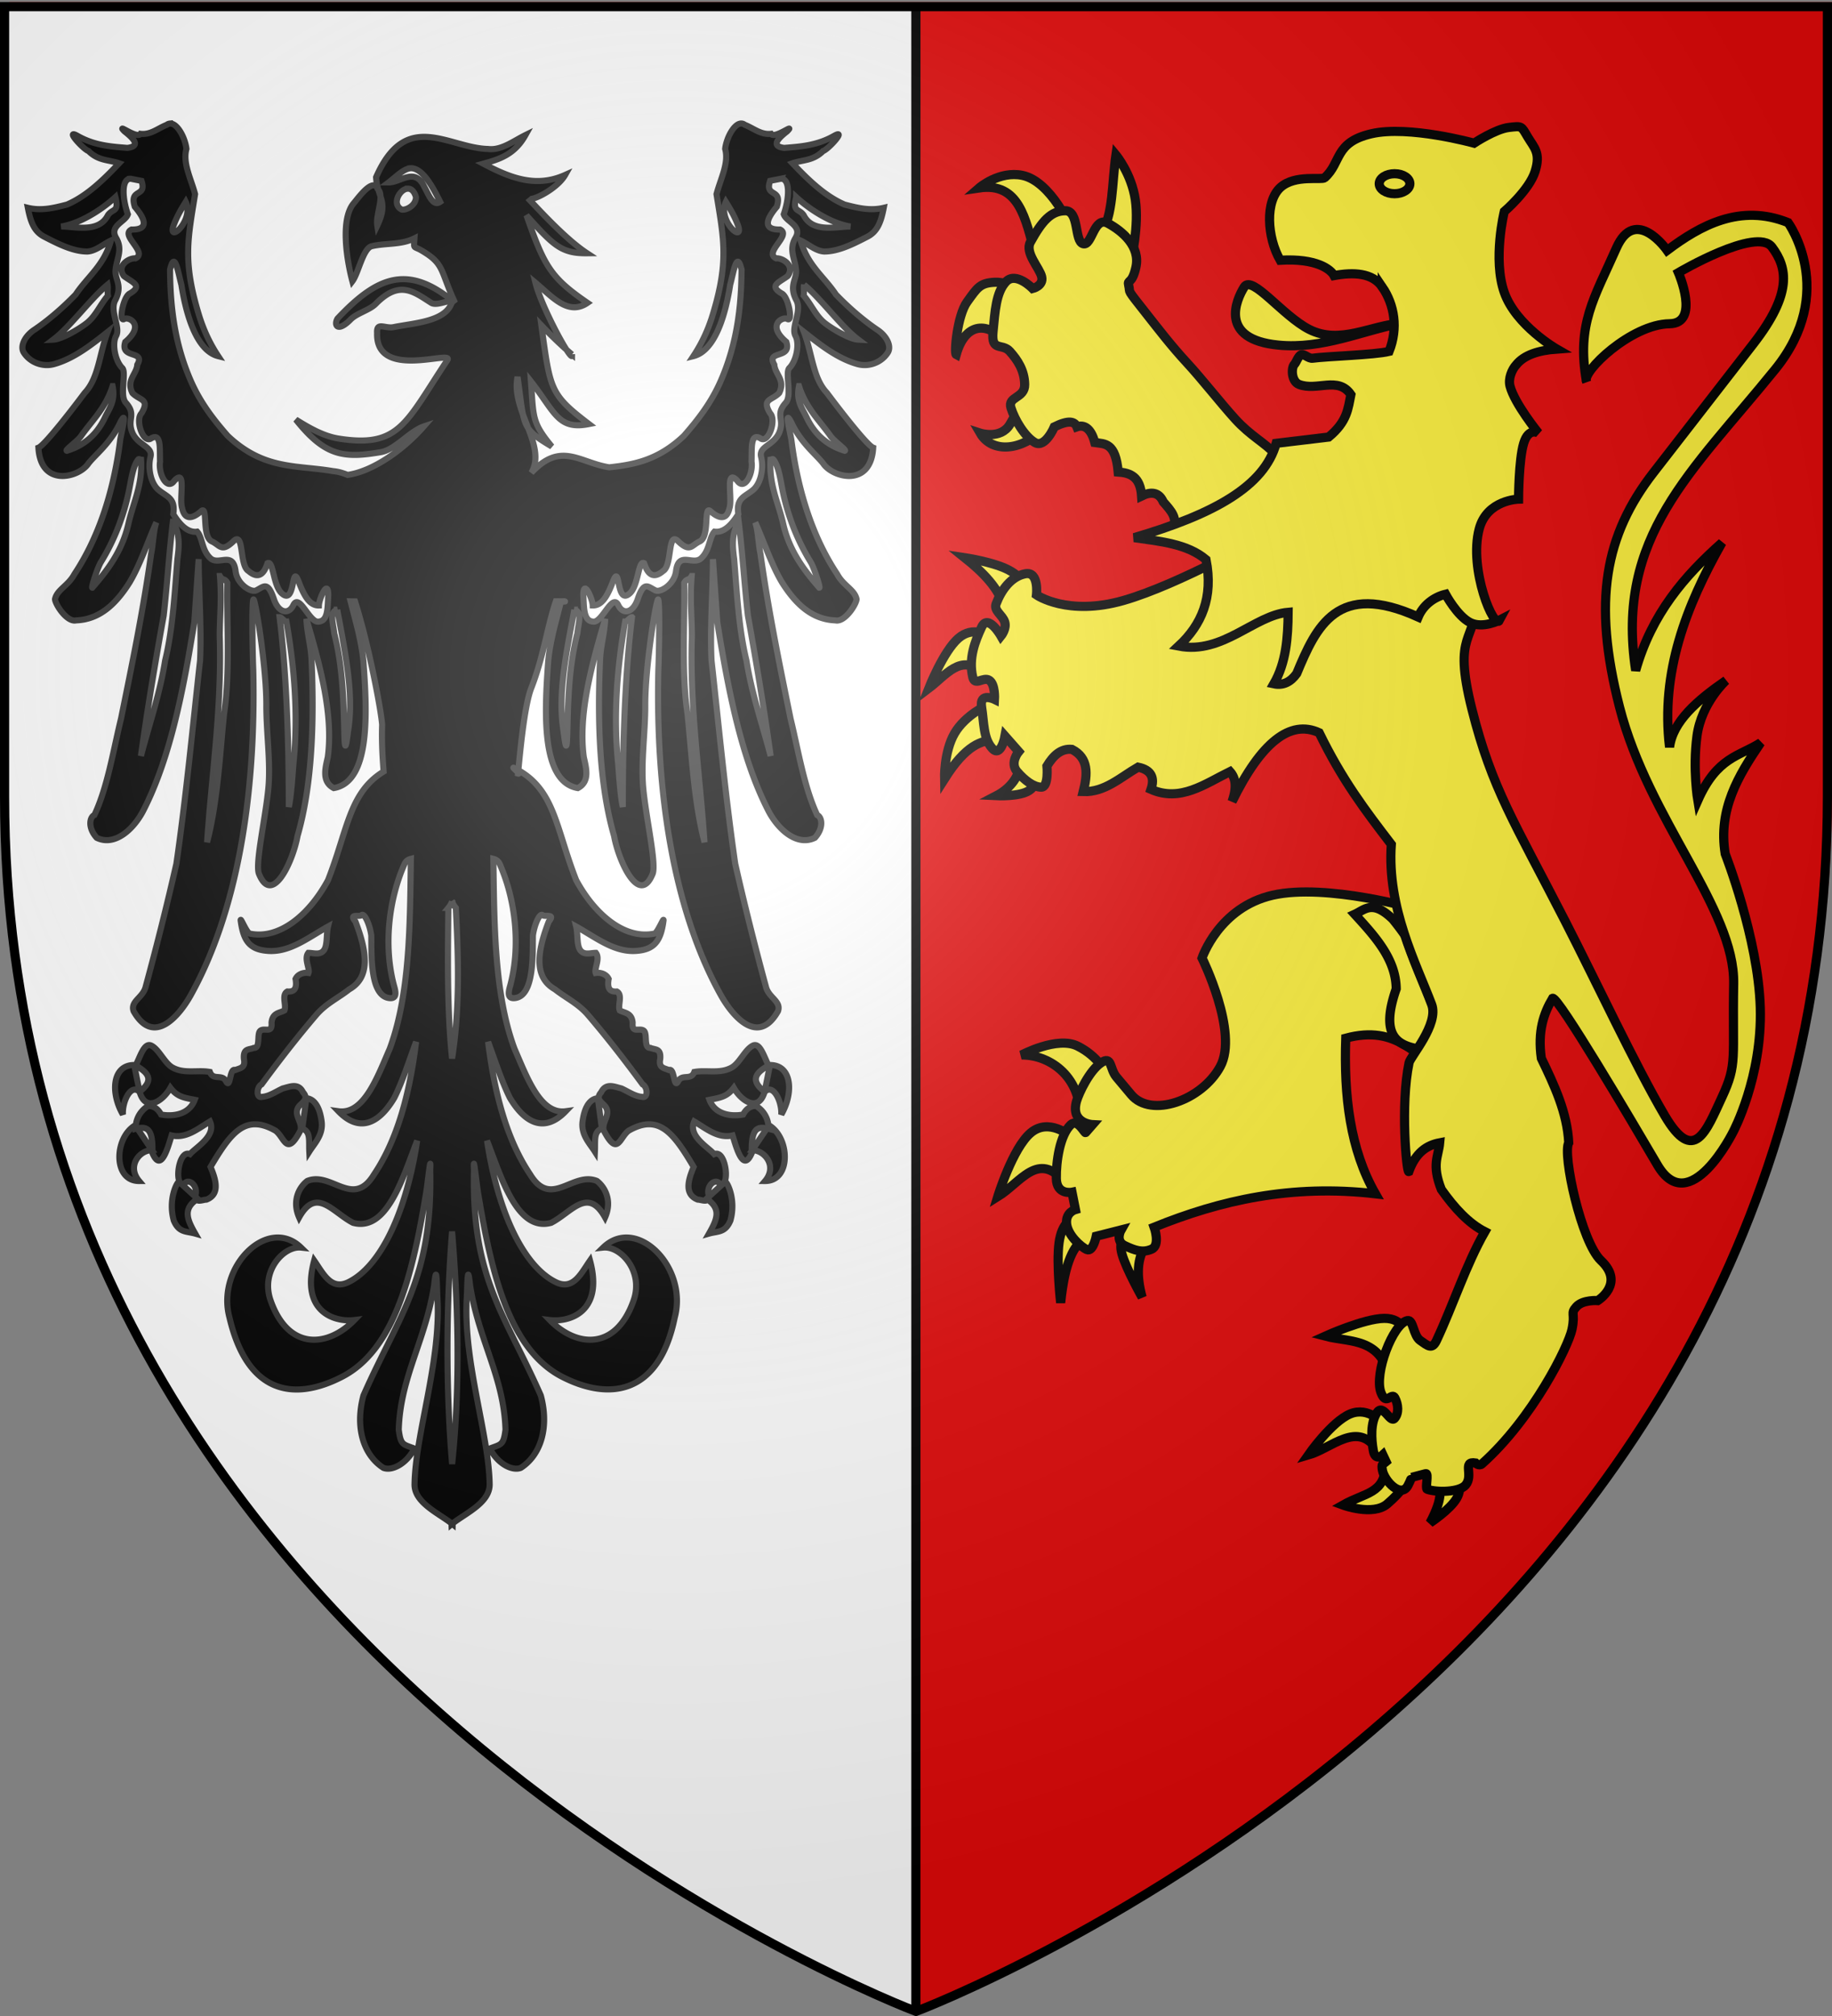 <svg xmlns="http://www.w3.org/2000/svg" xmlns:xlink="http://www.w3.org/1999/xlink" width="600" height="660" version="1.0"><rect width="100%" height="100%" fill="#808080" stroke="none"/><desc>Flag of Canton of Valais (Wallis)</desc><defs><radialGradient xlink:href="#a" id="b" cx="221.445" cy="226.331" r="300" fx="221.445" fy="226.331" gradientTransform="matrix(1.353 0 0 1.349 -77.63 -85.747)" gradientUnits="userSpaceOnUse"/><linearGradient id="a"><stop offset="0" style="stop-color:white;stop-opacity:.314"/><stop offset=".19" style="stop-color:white;stop-opacity:.251"/><stop offset=".6" style="stop-color:#6b6b6b;stop-opacity:.125"/><stop offset="1" style="stop-color:black;stop-opacity:.125"/></linearGradient></defs><g style="opacity:1;display:inline"><path d="M301.5 657S600 544.68 600 259.228V.676H3v258.552C3 544.68 301.5 657 301.5 657" style="fill:#e20909;fill-opacity:1;fill-rule:evenodd;stroke:none;stroke-width:1px;stroke-linecap:butt;stroke-linejoin:miter;stroke-opacity:1"/></g><g style="opacity:1;display:inline"><path d="m299.892 658.24-.289-656.652-297.91.397-.397 257.36c0 285.452 298.596 398.895 298.596 398.895" style="fill:#fff;fill-opacity:1;fill-rule:evenodd;stroke:none;stroke-width:0;stroke-linecap:butt;stroke-linejoin:miter;stroke-miterlimit:4;stroke-dasharray:none;stroke-opacity:1;display:inline"/></g><g style="opacity:1;display:inline"><path d="M826.199 859.442c-.698-19.53-13.07-45.325-23.063-53.267 22.125-17.578 25.013-49.542 23.089-75.868-4.797-25.791-16.055 14.489-12.366 24.935 3.15 10.937-1.91 28.244-14.9 16.193-12.085 16.838 1.211 37.782 4.814 55.463-6.01 15.068-32.52-18.718-23.373-32.938 2.238-19.591 23.744-39.423 10.907-58.604-22.334-4.747-27.571 25.15-33.809 40.549-8.285 19.963-13.208-20.36-5.326-26.954 9.74-12.816-.419-18.01-11.412-8.765-25.316.342 12.578-33.163-7.888-30.558-24.764-15.653 21.648-33.829 22.347-8.188 13.955 22.287 47.389-32.234 17.818-14.75-19.634 6.4-12.718-14.172 1.736-15.303 13.597-21.954 17.79-52.108 42.658-65.035-3.867-16.888-1.39-39.394-12.994-51.93-9.166 21.753-15.625 45.475-25.337 67.496-9.166 22.36-21.629 44.862-42.421 58.346-34.3-5.487-6.56-36.098 8.163-47.754 14.47-14.733 19.161-35.335 29.902-52.608 4.522-7.895 15.829-34.688 6.306-32.425-14.344 27.404-22.62 62.974-52.481 77.895-31.302 14.095-17.833-31.104-1.824-40.54 14.843-14.949 41.111-41.286 37.335-57.323-13.85 17.447-24.148 41.06-45.928 49.752-18.104.325-25.222-26.094-5.22-31.109 9.055-7.328 36.837-33.373 28.542-34.816-6.065 18.024-48.183 19.47-41.794-3.228 6.586-9.316 35.266-19.076 29.224-28.225-17.943 24.213-49.286-15.169-23.186-25.265 13.333 8.22 27.112-15.649 5.024-10.984-19.673.948-27.715-40.236-.691-31.018 23.553-4.149-16.45-7.66-14.806-20.285-6.11-16.935 11.08-22.843 22.98-18.983 29.197-11.367 18.533 28.535 21.203 44.623 3.498 15.353 17.029 21.687 10.303 39.026-1.89 12.813 9.81 25.35 22.826 19.262-5.058 16.692 8.178 29.177 24.137 21.68 14.565 19.29 23.554-26.365 14.532-35.87 8.145-14.42 5.592-27.667-4.846-24.094 6.741-8.95 17.62-29.078-1.308-30.827 15.098-20.28-7.698-9.7-15.664-10.824 2.122-11.1 20.609-25.523.218-32.496-18.766 18.125-4.38-40.763 17.418-21.424 12.399 8.095 34.032 7.22 24.347 25.03-3.942 17.74 20.916 6.21 11.28 23.433-3.72 7.467-1.924 20.572 9.269 15.589-18.225 10.716 17.84 40.6-11.487 36.417 12.446 16.439-.361 58.16 18.556 60.778 9.946-9.561 37.167 2.234 26.64-22.067 6.172-13.722 39.632-5.907 23.263-31.341-3.804-23.945 30.105-45.187 10.316-68.371 4.238-22.132 38.365-6.796 47.941-.618 11.485 19.61-46.146 26.522-12.615 33.517 28.471-6.011-1.216 47.812-18.969 28.995 1.007 19.54 44.03 7.67 27.026 32.923-3.818 19.555-30.346 3.6-34.65 4.33 10.655 13.459 47.466 19.514 26.608 42.87-14.998 13.845-31.047-16.692-39.491-12.87 11.699 16.635 25.54 33.318 43.566 43.237 6.545 29.132-30.159 23.687-40.654 6.214-8.724-6.65-12.958-30.694-21.146-29.028 9.14 18.542 18.585 38.673 33.998 52.55 13.644 7.475 32.71 35.344 13.402 44.886-25.288.016-37.533-26.347-47.923-45.449-5.677-10.709-17.65-38.198-22.087-35.728 9.2 38.183 31.426 71.404 54.222 102.745 32.837 6.939-2.213 43.157-19.718 21.99-18.366-29.281-33.729-60.915-44.556-94.005-4.892-10.828-10.23-42.034-13.901-15.345-5.442 18.722-13.718 45.308 6.44 58.36 16.522 7.3 14.875 30.889 26.282 44.318 3.164 12.004 36.72 27.752 9.32 22.71-10.072-5.01-26.129-9.246-11.735 6.185 10.457 30.826 33.044-7.544 50.952-4.248 11.569 10.034 5.467 17.052-6.58 20.567-11.628 10.86 21.202 25.875-1.424 29.936-8.11-1.424-28.599-7.58-14.55 6.72 13.01 7.524 2.662 55.618-7.138 27.937 3.495-19.617-15.146-47.193-36.301-32.8-5.328 20.005 23.074 34.31 14.59 56.918-1.151 13.259-7.703 39.812-25.855 31.778 11.53-15.351 15.604-37.887 8.37-55.847-8.247-11.738-23.436 10.903-13.684-8.139 1.706-13.594-1.939-42.93-14.973-43.615.539 17.55-2.253 35.998 5.322 52.644 5.248 17.708 28.02 35.5 5.03 47.164-7.234 8.83-5.01 54.542-18.148 35.768m29.683-128.737c-1.582-18.347 38.366-3.261 19.125-22.26-8.17-11.695-25.84-39.96-35.79-27.139 2.338 15.33 2.684 46.039 16.665 49.4m-45.546.825c6.448-16.7 14.94-36.361 9.406-54.025-17.221 2.218-30.178 21.096-36.377 36.95 1.878 12.75 25.298-4.114 22.937 16.652-.472 2.538 3.927 3.874 4.034.423" style="fill:#fff"/><path d="M55.637 40.455a1.9 1.9 0 0 0-1.02.414c-2.834 1.103-5.28 3.334-8.576 2.939-1.142 1.832-8.219-3.816-5.27-.804 3.468 2.694 5.12 4.885.96 5.42-5.422-.44-10.831-.785-16.434-3.996-4.215-2.32 2.147 4.603 3.686 5.006 3.26 3.283 6.684 2.85 10.037 4.018-5.223 5.493-10.694 10.786-17.09 13.525-4.129 1.06-8.256 2.137-12.809 1.057.889 4.623 2.04 7.818 5.499 9.53 4.7 2.43 9.441 4.791 14.012 4.775 2.795-.165 5.128-2.39 7.692-3.582-2.217 8.15-7.66 11.82-11.545 17.659-4.25 4.386-9.034 8.52-13.647 11.619-3 2.015-4.68 5.36-3.305 7.463 2.07 3.168 6.155 4.752 9.915 3.697 6.446-1.809 12.053-6.199 17.531-10.54-2.78 7.221-2.93 15.11-7.509 19.932-4.948 6.613-13.285 17.273-15.185 17.98.759 13.003 13.052 9.842 16.251 5.35 1.97-2.747 7.413-6.741 10.632-13.778 2.478-4.648.092 4.037-.137 6.269-2.292 17.583-7.381 32.151-14.957 43.56-2.034 3.827-5.688 5.033-6.352 8.198.124 1.761 3.897 7.623 6.93 6.935 7.518-.286 12.885-5.122 17.5-12.446 3.47-5.84 5.84-13.122 8.774-19.656-.893 2.208-1.072 7.289-1.736 10.402-2.596 18.473-6.238 36.165-9.84 53.848-2.626 10.809-4.438 22.446-8.727 31.574-1.579.655-2.228 4.194.762 7.463 6.107 2.968 12.428-3.184 15.429-9.254 8.7-17.131 12.96-39.095 16.525-61.311l1.432-20.667c.047 11.006.973 22.46.457 33.182-2.46 22.248-4.607 44.762-7.753 66.523-3.11 13.712-6.556 27.357-10.098 40.415-.956 3.525-5.05 4.627-3.914 7.876 6.67 11.773 15.135 1.126 18.627-5.098 15.374-27.493 21.5-65.633 20.563-106.525-.323-8.014-.511-24.65.167-23.077.974 2.259 4.163 22.95 4.112 34.444-.038 8.848 1.424 18.495.686 26.935-.837 9.568-4.431 25.074-3.107 28.337 4.34 10.696 11.145-4.06 12.642-12.4 4.825-16.643 5.51-37.418 4.584-57.637-.165-4.601-1.51-8.809-1.675-13.41 4.357 14.84 8.904 31.18 6.99 45.282-.808 3.605-2.05 7.993 1.966 10.104 12.133-2.061 10.93-24.974 9.702-41.494-.616-6.686-2.533-13.095-4.189-19.633.483.017.966.013 1.447.023 4.338 13.633 8.415 34.723 8.88 40.323-.172 5.11.077 10.239.487 15.362-11.32 6.892-11.785 19.224-18.216 35.57-6.151 11.39-15.99 19.542-25.665 17.474-1.059-.391-3.055-5.562-2.94-4.294.885 6.656 2.914 9.619 9.17 9.989 7.044.416 13.046-4.437 19.435-7.991-.575 2.342-.156 5.84-1.203 7.531-1.254 2.024-3.538 1.063-5.24 1.08-1.503 1.89.586 5.212.046 6.59-1.438-.237-3.413.254-4.234 1.952.621 3.497-.695 4.259-2.681 4.11-2.022 1.146-.225 4.48-.96 6.2-1.575.894-3.922.713-4.219 4.019.313 3.668-2.217 1.545-3.625 2.594-1.327.96.143 5.78-2.193 5.65-1.59.682-3.54.06-3.229 3.65.61 2.95-1.317 2.95-2.833 3.606-1.928-.847-1.49 6.164-2.94 3.834-1.292-2.814-4.25-.214-5.376-3.214-3.999-.725-8.353.688-12.2-1.424-2.667-1.464-4.344-5.857-6.946-7.187-2.402-1.23-3.737 3.846-5.163 6.452 2.394 1.55 7.269 4.105 1.28 8.611l.015.115.015.023c2.055 6.807 7.699 2.829 10.068-1.4 2.3 2.993 4.405 3.218 7.966 3.926-1.888 5.136-7.634 5.477-11.013 4.822-1.118-2.1-2.719-2.89-4.295-2.778-1.885 1.173-3.714 3.28-4.02 6.544l.517.78c3.358-.743 5.193.332 4.95 8.038 2.803 6.65 5.031-1.66 6.29-5.741 4.726 1.1 8.554-2.164 12.566-4.57 2.127 4.789-4.561 8.396-6.55 10.701-4.096-1.836-5.433 12.353-1.446 9.3 1.432-1.097 3.82 1.023 3.35 3.697-.069.398-.086.712-.075.987l.7.643c-.143.091-.263.184-.396.276.665.732 2.264.013 3.29-.023 4.397-1.722 3.185-6.31 1.31-10.7 6.58-11.114 11.36-17.532 21.293-11.85 2.98 2.17 3.587 8.779 8.195-.16.625-2.778-2.342-4.978-.716-7.555.902-1.457 3.68-2.476 1.523-4.868-1.552-3.232-4.465-1.764-6.626-1.263-2.24 1.01-4.378 2.582-6.762 2.755-1.995.625-1.906-3.204-.183-4.087 5.777-7.874 11.701-15.48 17.836-22.664 3.258-3.817 7.246-5.573 10.844-8.428 6.884-3.879 6.014-11.987 2.056-22.205-2.316-2.758 1.264-1.435 1.98-2.09.994-.908 2.762 3.25 3.214 6.66.087 6.718-.416 19.811 5.925 20.483 2.348.248 2.245-1.592 1.508-4.088-3.528-13.208-1.638-28.389 3.427-39.794.431-.972 1.197-1.464 2.102-1.7-.324 20.96-.197 44.031-6.93 62.184-4.076 9.327-8.443 21.602-16.8 20.437 6.796 7.058 13.207 4.195 18.308-4.386 2.81-5.68 4.827-12.138 7.128-18.324-2.046 16.553-5.984 31.829-13.8 43.445-6.859 11.257-13.923-1.15-21.841 2.09-2.885 2.242-4.97 6.723-2.666 11.94 5.67-10.188 10.984-1.658 17.653 1.769 11.108 3.053 16.283-14.707 21.004-26.89-3.563 23.554-12.015 41.203-22.527 46.316-5.696 2.771-8.254-2.86-11.195-7.072-4.568 16.84 6.719 20.262 13.175 19.472-8.57 8.856-21.615 10.227-27.446-6.407-3.386-9.655 4.322-17.927 9.976-17.313-10.87-10.585-27.883 6.343-23.456 22.893 5.944 25.302 21.312 27.417 36.844 19.427 17.455-8.978 23.264-34.336 27.538-60.07.434-2.248 1.7-14.603 1.371-7.533.853 35.545-10.367 47.554-21.872 73.711-2.833 10.5.023 19.526 6.55 23.698 2.692 1.039 7.381-1.109 10.143-6.338-3.748-1.439-4.483-1.039-5.133-6.177.555-17.356 8.686-28.877 11.576-47.166.95-8.854.875 1.04 1.142 4.754.975 20.589-7.264 44-7.539 60.254-.101 6.003 7.593 9.337 12.109 12.836.003.092.012.184.015.276q.082-.069.168-.138c.059.047.14.09.198.138.003-.092-.003-.184 0-.276 4.516-3.497 12.21-6.835 12.108-12.836-.275-16.253-8.513-39.665-7.54-60.254.268-3.713.193-13.608 1.143-4.754 2.89 18.29 11.037 29.81 11.591 47.166-.65 5.138-1.385 4.738-5.133 6.177 2.762 5.229 7.436 7.377 10.129 6.338 6.527-4.172 9.397-13.198 6.565-23.698-11.505-26.157-22.74-38.166-21.888-73.71-.329-7.071.938 5.284 1.371 7.531 4.274 25.735 10.077 51.124 27.538 60.071 15.547 7.966 31.698 5.776 36.844-19.427 4.427-16.55-12.586-33.478-23.456-22.893 5.655-.614 13.362 7.658 9.977 17.313-5.832 16.634-18.876 15.263-27.447 6.407 6.456.79 17.743-2.633 13.175-19.472-2.941 4.212-5.483 9.843-11.18 7.072-10.51-5.113-18.979-22.762-22.542-46.316 4.722 12.183 9.897 29.943 21.004 26.89 6.67-3.427 11.983-11.957 17.653-1.769 2.305-5.217.22-9.698-2.665-11.94-7.918-3.24-14.983 9.167-21.842-2.09-7.815-11.616-11.754-26.892-13.8-43.445 2.3 6.186 4.319 12.645 7.129 18.324 5.1 8.58 11.511 11.444 18.308 4.386-8.358 1.165-12.709-11.11-16.785-20.437-6.733-18.153-6.606-41.224-6.93-62.183.898.236 1.657.732 2.086 1.699 5.065 11.405 6.955 26.586 3.427 39.794-.737 2.496-.84 4.336 1.508 4.088 6.341-.672 5.838-13.765 5.925-20.483.452-3.41 2.205-7.568 3.199-6.66.716.655 4.311-.668 1.995 2.09-3.957 10.218-4.828 18.326 2.056 22.205 3.599 2.855 7.586 4.611 10.845 8.428 6.134 7.183 12.059 14.79 17.836 22.664 1.722.883 1.811 4.712-.183 4.087-2.385-.173-4.522-1.744-6.763-2.755-2.161-.5-5.073-1.969-6.625 1.263-2.158 2.392.62 3.41 1.523 4.868 1.625 2.577-1.341 4.777-.716 7.555 4.608 8.939 5.199 2.33 8.179.16 9.934-5.682 14.729.736 21.308 11.85-1.875 4.39-3.087 8.978 1.31 10.7 1.026.036 2.625.755 3.29.023-.133-.092-.252-.185-.396-.276l.7-.643c.012-.275-.006-.589-.075-.987-.47-2.674 1.903-4.794 3.335-3.697 3.987 3.053 2.666-11.136-1.432-9.3-1.987-2.305-8.676-5.912-6.549-10.7 4.012 2.405 7.84 5.67 12.566 4.569 1.259 4.08 3.487 12.391 6.29 5.74-.242-7.705 1.592-8.78 4.95-8.036l.518-.781c-.306-3.264-2.135-5.37-4.02-6.544-1.577-.113-3.178.677-4.296 2.778-3.378.655-9.125.314-11.012-4.822 3.56-.708 5.665-.933 7.966-3.927 2.369 4.23 8.013 8.208 10.068 1.4l.015-.022.015-.115c-5.99-4.506-1.115-7.06 1.28-8.61-1.427-2.607-2.761-7.683-5.164-6.453-2.601 1.33-4.279 5.723-6.945 7.187-3.848 2.112-8.202.7-12.2 1.424-1.127 3-4.085.4-5.377 3.214-1.45 2.33-1.012-4.68-2.94-3.834-1.516-.657-3.458-.656-2.848-3.606.31-3.59-1.624-2.968-3.214-3.65-2.336.13-.865-4.69-2.193-5.65-1.408-1.049-3.938 1.074-3.625-2.594-.296-3.306-2.643-3.125-4.219-4.019-.735-1.72 1.063-5.054-.96-6.2-1.986.149-3.302-.613-2.68-4.11-.822-1.698-2.812-2.19-4.25-1.952-.54-1.378 1.565-4.7.061-6.59-1.701-.017-3.986.944-5.24-1.08-1.047-1.69-.627-5.19-1.203-7.531 6.39 3.554 12.391 8.407 19.435 7.99 6.256-.37 8.285-3.332 9.17-9.988.116-1.268-1.881 3.903-2.94 4.294-9.675 2.068-19.513-6.085-25.665-17.475-6.818-17.329-6.925-30.157-20.379-36.763-1.035-.509 2.395 2.195 1.328 1.854.618-6.211 1.993-22.013 4.347-28.015 4.067-10.373 5.343-20.5 8.055-28.376 7.324.066-1.552.14 1.669.023-1.656 6.538-3.573 12.947-4.189 19.633-1.229 16.52-2.43 39.433 9.703 41.494 4.014-2.111 2.773-6.499 1.964-10.104-1.913-14.102 2.634-30.442 6.991-45.282-.165 4.601-1.51 8.809-1.675 13.41-.925 20.219-.241 40.994 4.585 57.637 1.496 8.34 8.302 23.096 12.641 12.4 1.324-3.263-2.27-18.77-3.107-28.337-.738-8.44.724-18.087.686-26.935-.05-11.494 3.138-32.185 4.112-34.444.678-1.573.49 15.063.168 23.077-.939 40.892 5.188 79.032 20.562 106.525 3.492 6.224 11.957 16.87 18.627 5.098 1.137-3.25-2.958-4.351-3.914-7.876-3.542-13.058-6.988-26.703-10.098-40.415-3.145-21.76-5.293-44.275-7.753-66.523-.516-10.721.41-22.176.457-33.182l1.432 20.667c3.565 22.215 7.824 44.18 16.525 61.31 3.001 6.07 9.322 12.223 15.43 9.255 2.989-3.269 2.34-6.808.761-7.463-4.289-9.128-6.1-20.765-8.727-31.574-3.602-17.683-7.244-35.375-9.84-53.848-.664-3.113-.843-8.195-1.736-10.402 2.934 6.534 5.304 13.817 8.773 19.656 4.616 7.324 9.983 12.16 17.5 12.446 3.035.688 6.808-5.174 6.931-6.935-.664-3.165-4.318-4.37-6.351-8.198-7.576-11.409-12.666-25.977-14.957-43.56-.23-2.232-2.616-10.916-.137-6.269 3.218 7.037 8.661 11.03 10.63 13.778 3.2 4.492 15.493 7.653 16.252-5.35-1.9-.707-10.237-11.367-15.185-17.98-4.578-4.822-4.728-12.711-7.509-19.932 5.478 4.341 11.085 8.731 17.531 10.54 3.76 1.055 7.845-.529 9.916-3.697 1.374-2.103-.306-5.448-3.306-7.463-4.613-3.099-9.396-7.233-13.647-11.62-3.884-5.839-9.328-9.508-11.545-17.658 2.564 1.192 4.897 3.417 7.692 3.582 4.571.016 9.313-2.345 14.013-4.776 3.459-1.711 4.61-4.906 5.498-9.53-4.553 1.081-8.68.004-12.81-1.056-6.395-2.739-11.866-8.032-17.089-13.525 3.353-1.169 6.777-.735 10.038-4.018 1.538-.403 7.9-7.326 3.685-5.006-5.602 3.21-11.012 3.555-16.434 3.995-4.16-.534-2.508-2.725.96-5.419 2.949-3.012-4.128 2.636-5.27.804-3.296.395-5.742-1.836-8.575-2.94-2.665-2.072-5.982 3.752-6.443 7.877 1.289 4.627-1.527 9.82-2.833 14.81 2.314 14.52 4.081 21.77-1.097 38.992-1.58 5.33-3.705 9.853-6.488 14.053 7.238-1.786 10.597-13.958 12.063-23.376 1.139-4.222 2.158-11.444 3.731-4.96-.1 12.194-1.478 24.18-6.793 36.373-3.229 7.407-7.651 12.94-12.078 18.026-8.481 8.038-16.355 9.443-24.461 10.333-9.705-1.495-15.794-8.645-25.511 1.774 5.224-8.895-6.774-20.354-4.525-31.373 2.325 16.342 1.018 16.7 11.21 22.78-6.552-7.936-5.949-9.446-6.823-21.31 7.843 9.972 8.805 16.017 19.008 13.96-12.873-9.82-12.654-11.168-15.597-32.33 2.365 2.496 5.503 5.57 8.225 7.99-2.967-4.631-8.673-15.944-10.174-21.952 5.431 4.538 10.728 10.973 17.059 6.613-12.087-8.286-14.139-11.981-19.984-28.657 8.8 9.845 11.432 12.524 19.862 12.422-7.13-4.673-15.777-14.276-19.359-17.98.902 1.3 9.586-3.082 12.17-7.669-9.532 4.282-17.881 1.044-26.807-3.674 5.22-1.435 10.231-2.966 13.8-9.369-4.035 1.991-7.928 5.095-12.292 4.547-12.969-.32-26.778-13.19-36.631 9.254.097 1.607.381 2.889.716 4.018-.067-.077-.136-.16-.213-.23-1.526-3.805-6.378 3.02-7.814 4.708-4.534 5.326-2.223 18.927-.457 25.558 1.991-2.613 3.486-10.808 6.367-11.482 4.635-1.084 9.485-.355 13.967-2.572-.255 3.7-.361 2.396 2.421 4.042 7.471 4.418 5.903 6.281 10.875 17.084-15.231-12.807-25.333-8.823-38.504 5.144-1.256 2.16.014 4.639 4.283.314 2.098-2.127 6.18-3.048 8.222-5.113 7.854-7.943 12.432-3.997 18.201-.345 2.096 1.296 7.39-1.911 6.687.046-2.205 6.129-12.291 6.533-19.009 7.9-2.828.575-5.648-1.873-5.407 1.905-.567 15.876 25.874 5.118 22.923 9.025-13.575 20.366-15.54 28.686-35.489 25.557-4.851-.76-9.53-3.377-14.058-6.223 9.518 11.959 15.619 12.764 27.873 10.655 4.759-.819 9.36-6.81 14.043-8.404-6.43 7.334-16.362 14.633-24.964 15.867-1.586-.657-3.175-1.107-4.767-1.24-11.876-2.052-22.588-.27-34.514-11.573-4.427-5.086-8.85-10.619-12.078-18.026-5.315-12.192-6.693-24.179-6.793-36.373 1.573-6.484 2.593.738 3.731 4.96 1.466 9.418 4.825 21.59 12.063 23.376-2.782-4.2-4.907-8.723-6.488-14.053-5.178-17.221-3.41-24.472-1.097-38.991-1.306-4.991-4.122-10.184-2.833-14.811-.403-3.61-2.997-8.508-5.422-8.29zm129.891 74.032c1.202 1.876 1.96 2.694 1.797 1.562a72 72 0 0 1-1.797-1.562zm64.9 242.901c.007.005.008.018.015.023l-.03.092c2.787-2.948 5.706 3.025 5.468 7.371 4.067-6.947 3.6-16.21-3.701-16.212zm1.264 11.252c.028.3.045.599.046.918a14 14 0 0 0-.564-.137l-4.797 7.095c.343.035.68.038 1.02.138 3.758.787 6.904 5.56 3.168 9.989 8.639.022 8.177-14.154 1.295-18.233zm-19.602 23.192c-.017.437-.13.726-.305.919 4.618 3.185 2.849 6.832.411 11.114 2.944-.836 5.318-.23 7.022-4.271 1.982-7.085-1.211-12.86-1.706-12.699zm-167.74.919c-.176-.193-.288-.482-.305-.919l-5.423-4.937c-.495-.162-3.687 5.614-1.705 12.699 1.703 4.04 4.077 3.435 7.021 4.27-2.437-4.28-4.206-7.928.411-11.113zm-19.39-23.33c-.186.04-.368.086-.563.137 0-.32.017-.618.045-.918l-.167-.23c-6.883 4.079-7.345 18.255 1.294 18.233-3.736-4.43-.604-9.202 3.153-9.989.34-.1.692-.103 1.036-.138zm.762-11.918q-.016-.046-.03-.092c.006-.005.008-.018.014-.023l-1.751-8.726c-7.302.002-7.769 9.265-3.701 16.212-.239-4.346 2.68-10.319 5.468-7.371zm88.675-302.42c.331-.033.666-.005.99.068 3.479.786 6.325 6.05 8.773 10.93-2.387 1.668-3.73-2.305-5.254-5.028-3.07-6.387-7.724-1.297-11.637-1.332 2.37-1.786 4.812-4.408 7.128-4.638zM42.57 58.527c.093-.008.189-.005.29 0 1.165.229 2.321.46 3.487.689 1.858 5.575-4.175 2.268-2.193 8.473 4.815 5.67 3.145 7.549-1.082 7.463-3.87 1.864 5.515 7.5 1.28 9.438-1.954-.221-6.278 2.269-3.793 5.763 2.676 2.063 6.425 3.128 1.95 5.741-2.226 1.117-3.715 9.534-1.813 8.336 1.42-.895 6.974 1.928.335 7.508-1.867 5.74 6.765 2.565 3.93 7.463-.206 3.125-3.706 4.993-1.6 9.254 2.376 2.507 5.83 1.865 3.001 6.614-2.119 2.094.336 9.656 2.925 8.381 3.686-2.417 2.957 3.542 3.137 7.417-.628 4.135 2.33 9.669 4.646 6.338 4.14-4.38 1.506 5.848 2.59 8.978 1.093 5.06 4.78 2.26 6.198.988 2.395-2.15.083 8.308 3.564 9.897 2.645 1.207 3.11 3.71 7.052-.092 3.531-3.406 1.823 7.957 4.92 9.76 3.157 2.714 5.01 1.135 6.214-2.55 1.963-1.07 1.784 7.341 4.737 9.92 4.586 4.006 2.936-10.55 5.529-3.766 1.618 4.234 3.424 7.766 6.565 7.67.065-2.179 3.048-8.936 3.076-3.376-.243 4.398-.056 8.627-3.411 8.68-2.849.046-6.076-9.294-8.012-5.442-1.553 3.312-4.86 2.6-6.382-1.906-2.076-6.147-3.348-4.06-5.833-2.87-1.576.754-6.179-1.917-6.717-6.292-.83-6.75-5.519-1.763-8.225-4.225-2.917-2.654-2.534-6.705-4.371-8.726-2.92.41-5.467-1.959-7.814-5.74.759-5.305-2-5.561-4.859-7.946-2.328-1.942-3.597-6.745-2.604-10.792.859-3.503-4.261-3.732-6.001-8.106-1.716-4.314 1.494-5.674-2.072-9.622-2.188-2.422.336-9.885-1.188-11.39-2.34-2.31-3.394-7.968-1.995-10.493 1.525-2.754-2.056-7.86-.411-11.436 2.736-5.044-.038-6.92.213-10.035.306-3.803 2.518-6.653.198-10.608-2.355-4.015 3.047-5.239 3.838-7.739-1.74-4.935-2.199-11.375.7-11.619zm213.129 0c3.219-.168 2.785 6.525.99 11.62.791 2.499 6.193 3.723 3.838 7.738-2.32 3.955-.108 6.805.198 10.608.251 3.115-2.523 4.99.214 10.035 1.645 3.577-1.937 8.682-.412 11.436 1.399 2.525.345 8.183-1.995 10.494-1.524 1.504 1 8.967-1.188 11.39-3.566 3.947-.355 5.307-2.071 9.62-1.74 4.375-6.86 4.604-6.002 8.107.993 4.047-.276 8.85-2.604 10.792-2.859 2.385-5.618 2.641-4.859 7.945-2.347 3.782-4.893 6.152-7.813 5.74-1.838 2.022-1.455 6.073-4.372 8.727-2.706 2.462-7.394-2.525-8.225 4.225-.538 4.375-5.141 7.046-6.716 6.292-2.485-1.19-3.758-3.277-5.834 2.87-1.522 4.506-4.829 5.218-6.382 1.906-1.936-3.852-5.163 5.488-8.011 5.442-3.355-.053-3.168-4.282-3.412-8.68.028-5.56 3.01 1.197 3.077 3.376 3.14.096 4.946-3.436 6.564-7.67 2.593-6.785.943 7.772 5.529 3.766 2.953-2.579 2.775-10.99 4.737-9.92 1.204 3.685 3.057 5.264 6.214 2.55 3.098-1.803 1.389-13.166 4.92-9.76 3.943 3.802 4.407 1.299 7.052.092 3.481-1.589 1.169-12.046 3.564-9.897 1.419 1.273 5.105 4.073 6.2-.988 1.082-3.13-1.551-13.359 2.588-8.978 2.316 3.33 5.274-2.203 4.646-6.338.18-3.875-.55-9.834 3.137-7.417 2.59 1.275 5.044-6.287 2.925-8.381-2.83-4.749.625-4.107 3-6.614 2.107-4.26-1.393-6.13-1.599-9.254-2.834-4.898 5.798-1.723 3.93-7.463-6.64-5.58-1.085-8.403.335-7.508 1.902 1.198.413-7.219-1.813-8.336-4.475-2.613-.726-3.678 1.95-5.74 2.485-3.495-1.839-5.985-3.793-5.764-4.235-1.938 5.15-7.574 1.28-9.438-4.227.086-5.897-1.792-1.082-7.463 1.982-6.205-4.05-2.898-2.193-8.473 1.166-.23 2.322-.46 3.488-.689zm-122.123 3.238c1.037-.022 2.049.709 2.65 2.71.077 2.767-3.196 4.414-4.66 4.133-3.465-1.746-.642-6.787 2.01-6.843zm-9.672.298c.492.583.685 1.354.716 2.25.803 2.487 1.227 4.767-1.051 9.507-.42-2.726 1.148-6.696 1.05-9.506-.228-.709-.477-1.45-.715-2.25zM37.801 64.52c1.293 5.147-.9 3.61-2.482 5.97-3.008 6.006-11.283 3.552-15.308 3.675 5.754-.902 12.738-5.01 17.79-9.645zm222.954 0c5.053 4.636 12.036 8.743 17.79 9.645-4.025-.123-12.3 2.331-15.308-3.674-1.582-2.361-3.774-.824-2.482-5.97zM60.83 66.082c2.803 5.953-5.64 13.557-4.112 8.106 1.08-3.103 2.57-5.613 4.112-8.106zm176.894 0c1.541 2.493 3.032 5.003 4.113 8.106 1.528 5.45-6.916-2.153-4.113-8.106zM35.227 93.2c.239 1.21-.1 2.35.137 3.56-2.647 3.103-3.924 6.596-6.914 8.978-2.249 1.79-8.089 5.328-11.028 5.465C23 107.008 29.803 97.646 35.227 93.2zm228.102 0c5.424 4.445 12.228 13.807 17.805 18.003-2.94-.137-8.78-3.675-11.027-5.465-2.99-2.382-4.268-5.875-6.915-8.979.238-1.21-.101-2.35.137-3.56zM36.872 126.405c.992 4.931-1.064 7.244-2.528 10.333-2.9 6.118-7.417 9.314-12.46 10.839-.794-.176 3.645-3.226 4.753-4.96 3.626-5.063 8.023-9.147 10.235-16.212zm224.812 0c2.212 7.065 6.61 11.15 10.235 16.212 1.108 1.734 5.547 4.784 4.752 4.96-5.041-1.525-9.56-4.721-12.459-10.839-1.464-3.09-3.52-5.402-2.528-10.333zM45.478 150.31c.219-.014.498.16.731.184.507 8.354-2.607 14.116-4.143 20.942-2.019 8.974-6.963 15.38-11.834 20.965-.436.037 1.698-6.558 2.817-8.381 4.211-6.857 7.48-14.813 9.291-23.882.551-2.756 1.227-7.721 2.94-9.736a.28.28 0 0 1 .198-.092zm207.6 0c.073.005.146.03.198.092 1.714 2.015 2.39 6.98 2.94 9.736 1.812 9.07 5.08 17.025 9.29 23.882 1.12 1.823 3.254 8.418 2.819 8.381-4.871-5.584-9.816-11.991-11.835-20.965-1.536-6.826-4.65-12.588-4.143-20.942.233-.025.512-.198.731-.184zm-196.45 20.483c2.484 4.19 1.992 8.251 1.477 12.308-.919 11.339-1.525 22.9-4.021 33.136-1.786 11.174-5.218 20.89-7.92 31.252 2.152-15.574 4.714-30.848 7.447-45.972 1.147-10.15 1.777-20.638 3.016-30.724zm185.301 0c1.24 10.086 1.869 20.573 3.016 30.724 2.733 15.124 5.296 30.398 7.448 45.972-2.703-10.361-6.134-20.078-7.92-31.252-2.496-10.235-3.103-21.797-4.021-33.136-.516-4.057-1.008-8.118 1.477-12.308zM72.026 188.588c.898 1.636 1.539.593 2.437 2.228-.19 14.456.942 29.509-1.097 42.986-1.431 14.212-2.132 28.718-5.544 41.93 1.596-23.147 4.885-44.062 4.128-67.694.084-7.33.685-11.846.076-19.45zm154.504 0c-.609 7.604-.008 12.12.077 19.45-.758 23.632 2.53 44.547 4.127 67.694-3.412-13.212-4.112-27.718-5.544-41.93-2.039-13.477-.908-28.53-1.097-42.986.898-1.635 1.54-.593 2.437-2.228zm-116.076 11.023c2.38 12.89 5.381 26.658 3.732 38.416-.542 3.863-1.219 10.25-1.417 2.205-.264-10.71-.465-21.781-3.305-32.883-.362-3.5-1.715-6.982.99-7.738zm77.648 0c2.706.756 1.352 4.238.99 7.738-2.84 11.102-3.041 22.174-3.305 32.883-.198 8.045-.875 1.658-1.416-2.205-1.65-11.758 1.351-25.525 3.731-38.416zm-96.535 2.434c.52-.064 1.72 1.555 2.24 1.492 2.728 15.35 3.765 30.847 2.436 44.961-.408 4.333-.791 11.892-1.66 15.684.017-15.14-.35-40.753-3.016-62.137zm115.422 0c-2.666 21.384-3.033 46.997-3.016 62.137-.868-3.792-1.252-11.351-1.66-15.684-1.329-14.114-.292-29.611 2.437-44.96.519.062 1.72-1.557 2.239-1.493zm-58.93 93.09c.302.774.71 1.473 1.234 2.09.833 16.12 1.373 32.922-1.233 49.302-1.699-16.38-1.37-33.182-1.219-49.301a7.3 7.3 0 0 0 1.219-2.09zm-47.719 64.412-1.294 9.621c-.079 0-.15.002-.229 0-.513-.09.029.27.214.322 2.766 1.01 2.082 3.845 2.269 7.531 1.788-2.81 4.606-5.546 4.036-9.897-.678-5.18-2.67-7.407-4.996-7.577zm95.454 0c-2.325.17-4.317 2.398-4.996 7.577-.57 4.35 2.248 7.087 4.036 9.897.188-3.686-.497-6.52 2.27-7.531.184-.052.726-.411.213-.322-.078.002-.15 0-.228 0zm-47.734 43.629c2.124 25.304 2.631 51.509.015 76.122-2.123-24.666-1.924-52.394-.015-76.122z" style="fill:#000;fill-opacity:1;fill-rule:evenodd;stroke:#313131;stroke-width:2;stroke-linecap:butt;stroke-linejoin:miter;stroke-miterlimit:4;stroke-dasharray:none;stroke-opacity:1;display:inline"/><path d="M341.571 140.512c-6.651 6.907-16.607 8.1-20.545 1.286 0 0 6.688 2.156 9.713-2.83 4.104-6.767 4.253-9.964 4.856-8.49zM328.87 111.442c-5.824-6.267-12.848-5.55-15.688 4.63-.752-.388.318-12.751 3.549-17.236 3.322-4.612 4.202-6.239 9.151-6.432 4.95-.193 11.207 3.86 11.207 3.86zM338.957 83.143c-3.055-11.51-5.164-23.562-18.304-21.61 0 0 6.558-5.701 14.195-4.116 9.435 1.96 16.376 17.743 15.875 18.008zM360.622 76.197c3.98-5.237 3.556-16.54 4.856-25.468 0 0 5.09 6.11 6.35 14.663 1.261 8.554-1.307 19.552-1.307 19.552z" style="fill:#fcef3c;fill-opacity:1;fill-rule:evenodd;stroke:#000;stroke-width:3;stroke-linecap:butt;stroke-linejoin:miter;stroke-miterlimit:4;stroke-dasharray:none;stroke-opacity:1;display:inline"/><path d="m390.32 177.814-6.538-4.437c2.37-3.478-.335-6.257-2.801-9.069-1.464-3.341-4.145-3.374-7.098-1.93-.426-6.381-3.787-7.565-7.658-7.846-.862-9.734-4.393-9.176-7.657-9.647-1.316-4.97-3.697-5.91-5.884-5.145-.72-1.797-2.686-2.306-7.377 0 0 0-2.989 7.075-6.35 5.145-3.362-1.93-6.63-7.46-7.845-11.32-1.214-3.858 4.576-3.086 4.483-7.717-.094-4.63-2.335-7.975-4.856-10.805s-6.164.257-5.51-6.431c.653-6.689.957-12.799 4.202-16.336 3.245-3.538 8.778 2.186 8.778 2.186s3.62-.9 2.954-3.826-5.615-7.879-3.7-11.352c3.828-6.946 6.723-10.226 11.393-10.29 4.669-.064 2.941 9.969 5.883 10.805s3.479-9.197 8.125-6.689 10.7 7.523 9.151 14.406c-1.316 5.849-2.874 3.817-2.362 5.903.715 2.914-1.275.339 6.285 9.919 3.212 4.07 7.643 9.86 12.713 15.342s10.889 12.995 15.895 18.516 9.761 7.765 13.077 11.458 5.381 6.007 5.381 6.007zM469.673 484.358c2.33 2.058 3.329 5.4-1.32 14.189 0 0 6.537-4.275 8.716-8.004 2.179-3.73 0-6.913 0-6.913zM453.825 479.628c-.294 9.439-6.757 8.99-14 13.097 0 0 9.84 3.639 14.528-.363s6.868-7.64 6.868-7.64zM451.184 474.898c-6.479-10.06-14.963-.774-22.716 1.456 0 0 7.594-10.915 13.735-13.462 6.141-2.546 10.83 3.275 10.83 3.275zM455.674 453.433c-2.616-15.906-13.098-13.753-21.66-16.008 0 0 12.68-5.73 19.283-5.821s7.131 5.457 7.131 5.457zM353.717 366.662c.723-13.569-9.361-21.353-19.15-21.283 0 0 11.688-6.23 18.358-2.91 6.669 3.32 9.112 8.55 9.112 8.55zM348.698 387.036c-8.686-10.46-14.412.097-21.923 4.73 0 0 4.887-15.963 10.83-20.92s12.942 1.092 12.942 1.092zM355.302 405.409c-3.51 2.251-6.514 7.282-7.924 21.101 0 0-1.453-12.824-.529-19.646.925-6.821 4.227-7.64 4.227-7.64zM375.376 407.592c-2.988 4.196-3.262 9.994-1.32 17.1 0 0-5.283-9.369-6.604-14.19s1.32-5.093 1.32-5.093z" style="fill:#fcef3c;fill-opacity:1;fill-rule:evenodd;stroke:#000;stroke-width:3;stroke-linecap:butt;stroke-linejoin:miter;stroke-miterlimit:4;stroke-dasharray:none;stroke-opacity:1;display:inline"/><path d="M464.281 297.697s-29.79-8.618-47.44-4.63c-17.65 3.987-23.16 20.58-23.16 20.58s12.047 24.31 5.977 35.501-22.697 16.938-29.137 9.262l-4.856-5.788c-2.37-2.825-1.4-7.204-5.136-4.631s-7.18 9.832-7.938 12.477c-2.109 7.356 5.23 7.718 5.23 7.718l-2.242 2.572c-.212.658-2.59-4.706-4.856-2.572-3.599 3.39-4.856 12.09-4.762 17.622.093 5.53 5.136 4.502 5.136 4.502l1.12 5.66s-3.268.9-2.895 4.63c.374 3.73 4.6 7.59 6.63 8.49 2.032.9 3.083-4.374 3.083-4.374l8.124-2.058s-2.054 3.602 1.214 5.146c3.269 1.543 5.814 2.443 8.779 1.157s.84-7.203.84-7.203c21.604-8.77 44.913-14.117 72.468-10.934-8.274-14.474-10.373-32.019-9.712-50.937 17.023-4.581 22.791 6.339 32.872 11.32 2.917-19.683-3.584-36.482-9.339-53.51z" style="fill:#fcef3c;fill-opacity:1;fill-rule:evenodd;stroke:#000;stroke-width:3;stroke-linecap:butt;stroke-linejoin:miter;stroke-miterlimit:4;stroke-dasharray:none;stroke-opacity:1;display:inline"/><path d="M449.373 297.102c-2.225-.054-3.826 1.374-5.67 2.21 6.745 7.362 13.466 14.734 13.571 24.416-5.273 15.158.131 18.377 7.256 19.683 2.716-4.216 6.144-10.13 4.545-14.346-2.46-6.486-5.964-14.14-8.778-22.638a86 86 0 0 0-4.17-5.538c-2.913-2.805-5.023-3.745-6.754-3.787z" style="opacity:1;fill:#fcef3c;fill-opacity:1;fill-rule:evenodd;stroke:#000;stroke-width:3;stroke-linecap:butt;stroke-linejoin:miter;stroke-miterlimit:4;stroke-dasharray:none;stroke-opacity:1;display:inline"/><path d="M328.756 198.578c-1.63-5.895-6.627-11.077-12.81-16.008 0 0 8.55 1.273 13.602 3.638s6.604 5.821 6.604 5.821zM321.624 220.225c-6.8-6.485-11.92.938-17.433 5.094 0 0 4.761-12.053 9.648-16.328s9.898-.772 9.898-.772zM326.247 242.236c-4.795.064-9.897 1.661-16.905 12.734 0 0-.231-8.868 3.302-14.917s10.83-9.277 10.83-9.277zM333.905 250.99c-.374 3.578-3.268 7.284-7.568 9.51 0 0 7.635.388 10.74-1.71 3.103-2.097 2.377-5.457 2.377-5.457z" style="fill:#fcef3c;fill-opacity:1;fill-rule:evenodd;stroke:#000;stroke-width:3;stroke-linecap:butt;stroke-linejoin:miter;stroke-miterlimit:4;stroke-dasharray:none;stroke-opacity:1;display:inline"/><path d="M413.94 175.476s-27.602 15.826-45.96 21.101c-18.357 5.275-28.526-1.819-28.526-1.819s.924-7.822-3.698-6.913c-4.623.91-7.792 5.276-9.51 9.824-.858 2.273 2.048 3.638 2.79 5.889.744 2.251-1.204 4.661-1.204 4.661s-4.227-7.458-6.34-2.91c-2.113 4.547-4.358 10.187-2.905 16.372.726 3.092 3.434-.273 5.431 1.046 1.998 1.318 1.7 6.23 1.7 6.23s-5.018-2.456-4.226 2.547c.793 5.002.529 10.187 3.434 13.46 2.906 3.275 4.226-4.001 4.226-4.001l4.49 5.093s-3.037 3.639-.528 6.55 5.415 5.093 7.924 5.093 1.85-6.913 1.85-6.913c2.116-3.508 4.667-5.817 8.188-5.457 5.524 2.835 5.135 8.113 3.698 13.825 7.047.254 12.21-4.687 17.96-8.004 4.344.91 5.517 3.457 4.227 7.276 9.624 4.233 17.599-1.76 25.885-5.82 1.775 1.99 2.399 4.93.66 9.822q14.265-29.105 28.528-22.557c7.56 15.509 15.042 25.34 23.64 36.564-1.47 20.698 8.131 38.995 13.207 52.39 2.45 6.467-6.97 17.048-7.396 19.1-2.889 13.9-.799 35.98-.09 35.655 2.245-6.267 5.897-8.658 10.127-9.46-.4 4.498-2.701 7.033.528 15.281 4.318 6.113 8.953 11.132 14.264 13.825-6.222 10.915-10.295 23.81-15.849 35.654-1.453 3.1-2.905 1.637-5.282 0s-2.264-6.949-4.226-6.548c-4.756.97-11.029 17.39-8.666 23.585 1.747 4.581 3.452-.358 4.562 1.75s1.36 5.01-.123 6.68-3.698-5.075-5.81-1.8c-2.114 3.274-1.808 8.6-1.148 12.326.66 3.724 3.135 1.414 3.135 1.414l1.057 2.252c-.983.868-1.621.487-1.209 2.778.626 3.474 6.1 9.347 8.38 4.988.878-1.678 1.147-2.65 1.182-2.642l4.623-1.218c1.083-.285-.228 4.863.479 5.11 3.168 1.11 10.605.971 12.585-1.374 2.707-3.208-1.25-7.931 3.239-7.237 0 0 1.163 1.148 2.088.324 16.768-14.949 28.35-38.57 29.51-44.026 1.177-5.544-.66-5.093 1.452-7.458s7-2.001 7-2.001 9.045-5.584 1.056-13.098c-6.447-6.064-12.702-34.967-10.565-38.564-.5-9.842-4.69-18.759-8.98-27.65-1.243-8.822.742-14.68 3.697-19.647 1.69-.838 26.046 40.435 34.338 54.573 10.545 17.98 24.829-10.915 24.829-10.915s9.509-17.827 8.848-40.565c-.66-22.74-11.49-50.39-11.49-50.39-2.364-14.582 4.303-25.61 11.623-36.381-6.987 4.497-14.265 4.591-20.603 18.918 0 0-1.717-10.186-.264-21.101 1.452-10.915 9.509-18.191 9.509-18.191-9.46 6.52-17.401 13.388-18.49 21.83-2.945-24.59 5.425-46.209 17.169-66.943-12.23 10.85-23.019 23.29-28.263 41.839-6.688-43.936 18.252-64.747 45.696-98.595 20.597-25.404 4.226-48.024 4.226-48.024-15.736-6.322-28.782.961-39.62 9.095 0 0-10.382-14.916-16.641-.727-7.259 16.454-13.064 24.797-9.773 43.658-1.697-3.118 14.639-18.775 27.206-18.919 10.117-.115 2.906-16.735 2.906-16.735s25.62-15.099 30.64-8.368c5.018 6.73 6.804 15.056-6.076 31.652l-32.753 42.203c-15.796 20.354-20.03 41.984-11.093 76.766 9.52 37.057 37.82 65.991 37.375 90.59s1.296 26.102-3.83 37.11-9.132 22.375-18.754 6.003c-9.621-16.372-22.365-43.672-32.62-63.668-16.621-32.409-23.938-43.25-30.508-69.308s1.584-21.465 1.32-36.745-2.377-24.376-2.377-24.376zM459.052 105.782c-13.252 2.604-25.913 8.598-40.343 7.203-19.58-1.892-13.881-14.79-11.207-19.037 2.549-4.047 12.6 9.486 21.292 13.892 10.087 5.112 20.173-1.366 30.258-2.058z" style="fill:#fcef3c;fill-opacity:1;fill-rule:evenodd;stroke:#000;stroke-width:3;stroke-linecap:butt;stroke-linejoin:miter;stroke-miterlimit:4;stroke-dasharray:none;stroke-opacity:1;display:inline"/><path d="M452.701 93.948c-3.182-4.66-9.434-4.896-15.782-3.73-1.064-1.999-5.717-5.74-17.65-5.017-4.3-7.513-5.023-19.37.187-23.925 4.766-4.167 13.43-2.24 14.381-3.087 5.576-4.967 3.082-11.577 15.316-14.406 12.233-2.83 33.619 3.087 33.619 3.087s7.004-4.631 11.393-5.146 4.016-.514 6.163 3.088c2.148 3.601 4.343 5.209 2.429 11.319S492.67 69.25 492.67 69.25s-3.83 15.629 0 26.498 17.183 18.522 17.183 18.522c-6.042.439-10.702 1.966-13.261 5.146-1.432 1.543-2.67 4.516-2.055 6.946 1.455 5.738 9.34 15.435 9.34 15.435s-3.223-2.058-4.857 3.344c-1.634 5.403-1.68 18.266-1.68 18.266s-10.367.183-12.888 9.776c-3.491 13.281 4.954 33.324 6.724 29.842 0 0-5.51 2.894-9.713.771-4.202-2.122-8.03-9.26-8.03-9.26-4.036 1.007-7.41 3.72-8.966 7.46-26.425-11.959-33.332 2.967-39.783 18.522-2.003 2.793-4.472 3.982-7.47 3.345 3.994-6.964 4.61-15.092 4.669-23.411-11.103.966-21.397 13.877-35.86 11.062 7.487-6.954 11.42-15.866 8.964-28.298-6.152-5.198-14.98-5.974-23.533-7.204 26.214-7.684 42.628-16.842 46.507-30.87l17.183-2.059c6.189-5.101 6.359-9.45 7.284-13.892-4.2-6.136-11.113-1.022-16.997-3.344-2.48-.979-2.647-5.4-1.469-6.611.589-.605 1.237-2.807 2.248-3.1s2.385 1.32 3.679 1.143c4.82-.662 20.125-1.06 25.053-2.237 3.015-7.605 1.748-15.254-2.242-21.095z" style="fill:#fcef3c;fill-opacity:1;fill-rule:evenodd;stroke:#000;stroke-width:3;stroke-linecap:butt;stroke-linejoin:miter;stroke-miterlimit:4;stroke-dasharray:none;stroke-opacity:1;display:inline"/><path d="M461.749 60.145c.002 1.81-2.246 3.277-5.019 3.277s-5.02-1.468-5.018-3.277c-.002-1.81 2.245-3.277 5.018-3.277s5.02 1.468 5.019 3.277z" style="fill:#fcef3c;fill-opacity:1;fill-rule:evenodd;stroke:#000;stroke-width:3;stroke-linecap:butt;stroke-linejoin:miter;stroke-miterlimit:4;stroke-dasharray:none;stroke-opacity:1;display:inline"/><path d="M299.96 1.998v655.757" style="fill:none;fill-rule:evenodd;stroke:#000;stroke-width:3;stroke-linecap:butt;stroke-linejoin:bevel;stroke-miterlimit:4;stroke-dasharray:none;stroke-opacity:1"/></g><g style="opacity:1;display:inline"><path d="M300 658.5s298.5-112.32 298.5-397.772V2.176H1.5v258.552C1.5 546.18 300 658.5 300 658.5" style="opacity:1;fill:url(#b);fill-opacity:1;fill-rule:evenodd;stroke:none;stroke-width:1px;stroke-linecap:butt;stroke-linejoin:miter;stroke-opacity:1"/></g><g style="display:inline"><path d="M300 658.5S1.5 546.18 1.5 260.728V2.176h597v258.552C598.5 546.18 300 658.5 300 658.5z" style="opacity:1;fill:none;fill-opacity:1;fill-rule:evenodd;stroke:#000;stroke-width:3;stroke-linecap:butt;stroke-linejoin:miter;stroke-miterlimit:4;stroke-dasharray:none;stroke-opacity:1"/></g></svg>